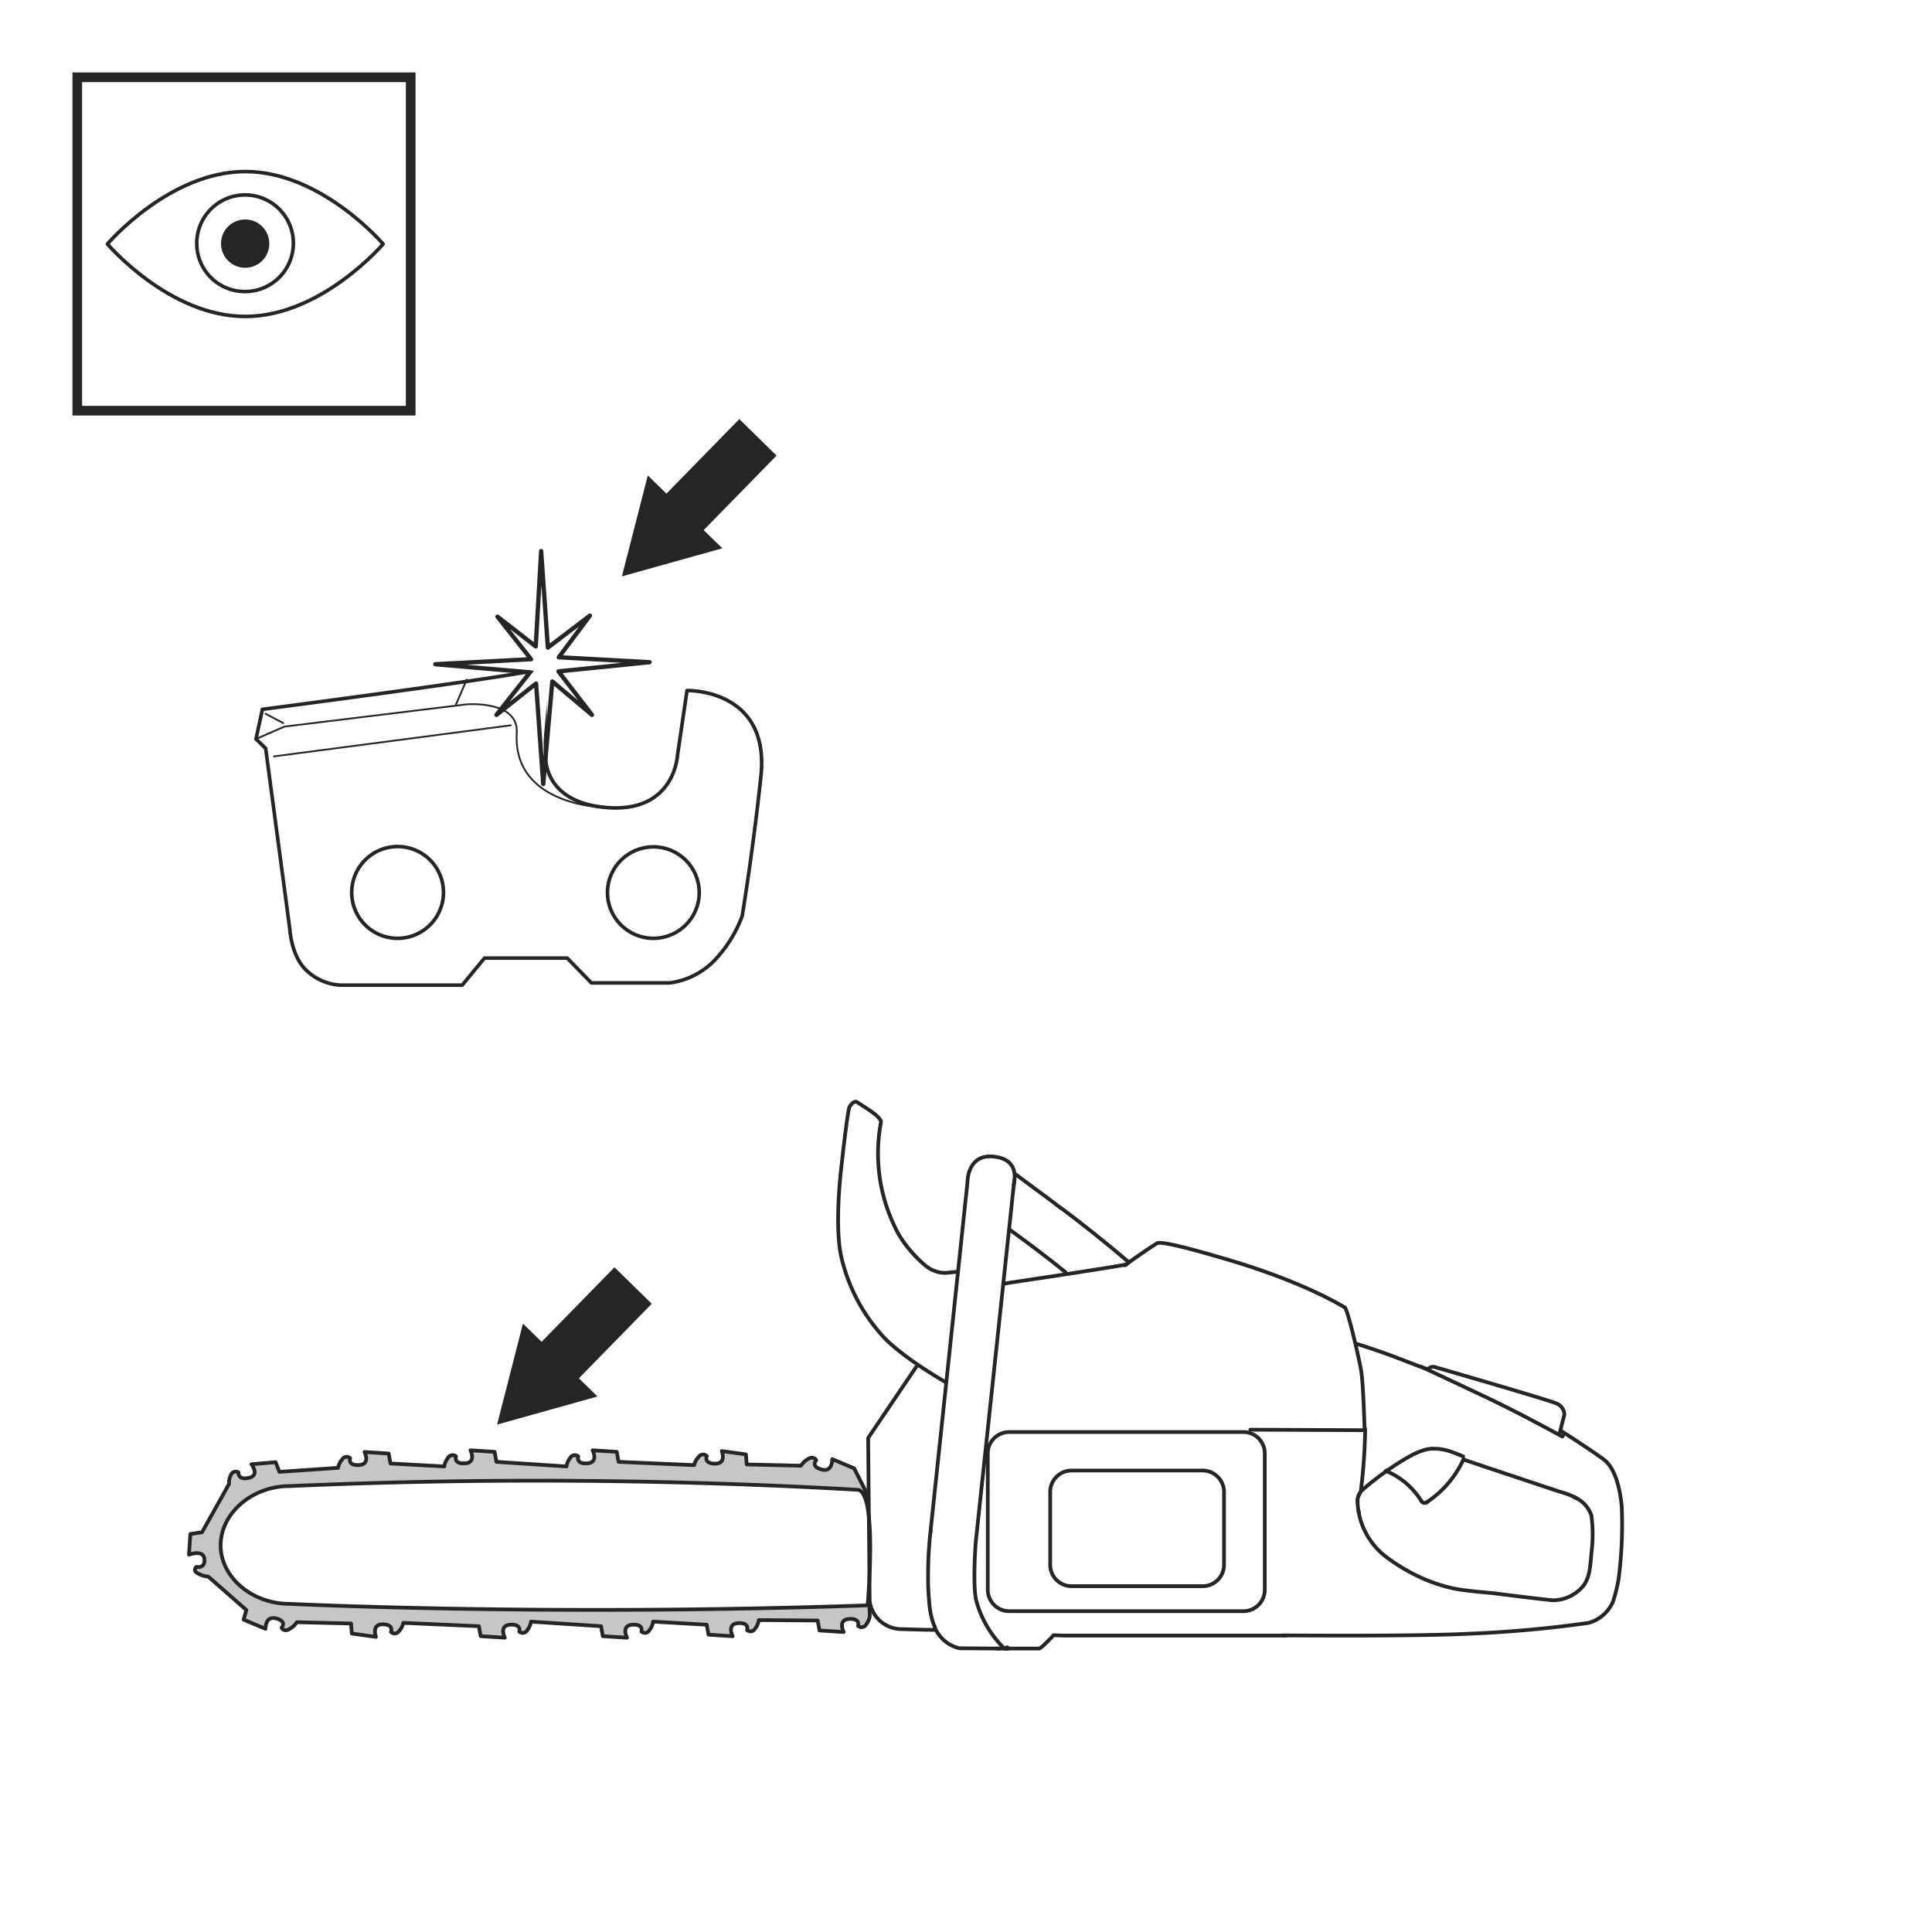 <svg xmlns="http://www.w3.org/2000/svg" width="800" height="800" viewBox="0 0 400 400"><defs><style>.cls-1{fill:#fff;}.cls-10,.cls-11,.cls-12,.cls-13,.cls-2,.cls-4,.cls-6,.cls-7,.cls-8,.cls-9{fill:none;}.cls-10,.cls-11,.cls-12,.cls-13,.cls-2,.cls-4,.cls-5,.cls-6,.cls-7,.cls-8,.cls-9{stroke:#262424;}.cls-10,.cls-11,.cls-12,.cls-13,.cls-2,.cls-5,.cls-6,.cls-7,.cls-8{stroke-linecap:round;stroke-linejoin:round;}.cls-2{stroke-width:0.74px;}.cls-3{fill:#262424;}.cls-4{stroke-miterlimit:10;stroke-width:2px;}.cls-5{fill:#c4c6c8;}.cls-5,.cls-6,.cls-9{stroke-width:0.77px;}.cls-7{stroke-width:0.51px;}.cls-8{stroke-width:1.03px;}.cls-9{stroke-miterlimit:3.86;}.cls-10{stroke-width:0.74px;}.cls-11{stroke-width:0.37px;}.cls-12{stroke-width:0.42px;}.cls-13{stroke-width:0.89px;}</style></defs><g id="Layer_4" data-name="Layer 4"><rect class="cls-1" width="400" height="400"/><path class="cls-1" d="M22.23,50.52s12.78-15,28.55-15,28.54,15,28.54,15-12.78,15-28.54,15-28.55-15-28.55-15"/><path class="cls-2" d="M22.24,50.52s12.78-15,28.54-15,28.54,15,28.54,15-12.77,15-28.54,15S22.24,50.52,22.24,50.52Z"/><path class="cls-1" d="M40.73,50.52a10,10,0,1,1,10.05,9.84,9.94,9.94,0,0,1-10.05-9.84"/><path class="cls-2" d="M40.74,50.52a10,10,0,1,1,10,9.84A9.93,9.93,0,0,1,40.74,50.52Z"/><path class="cls-3" d="M45.76,50.52a5,5,0,1,1,5,4.92,5,5,0,0,1-5-4.92"/><rect class="cls-4" x="16" y="16" width="69.03" height="69.03"/><path class="cls-1" d="M179.19,308.59,176.88,304l-4.53-1.89s.09,2.76-2.23,2.14-1.1-1.92-1.1-1.92-.51-1-1.69-.24a4.21,4.21,0,0,0-1.46,1.38l-11.24-.26-.16-2.09-5-.69s1,2.63-1.39,2.61-1.71-1.56-1.71-1.56a1.09,1.09,0,0,0-1.71.19,3.64,3.64,0,0,0-.92,1.68l-15.65-.69-.37-2.06-5-.32s1.31,2.54-1.12,2.7-1.86-1.43-1.86-1.43a1.09,1.09,0,0,0-1.68.32,3.59,3.59,0,0,0-.75,1.75l-14.51-1-.37-2.06-5-.32s1.31,2.54-1.12,2.7-1.86-1.43-1.86-1.43a1.09,1.09,0,0,0-1.68.32,3.59,3.59,0,0,0-.75,1.75L80.87,303l-.37-2.06-5-.32s1.31,2.54-1.12,2.69-1.86-1.42-1.86-1.42a1.08,1.08,0,0,0-1.68.32,3.54,3.54,0,0,0-.75,1.74l-12.16.82-.79-2-5,.43s1.81,2.31-.55,2.82-2.13-1.13-2.13-1.13a1.07,1.07,0,0,0-1.59.56,3.35,3.35,0,0,0-.37,1.83l-5.59,10-2.42.35-.28,4.29s3-1.15,3.19.91-1.65,1.61-1.65,1.61-.91.81.41,1.42a5.32,5.32,0,0,0,2.06.6L51,333.33l-.56,2,4.53,1.9s-.1-2.77,2.22-2.15,1.1,1.92,1.1,1.92.52,1,1.7.25a4.28,4.28,0,0,0,1.46-1.39l11.23.27.16,2.08,5,.69s-1-2.63,1.4-2.6,1.71,1.56,1.71,1.56a1.09,1.09,0,0,0,1.71-.2,3.77,3.77,0,0,0,.92-1.68l15.64.69.38,2.06,5,.32s-1.3-2.54,1.12-2.7,1.87,1.43,1.87,1.43a1.09,1.09,0,0,0,1.68-.32,3.61,3.61,0,0,0,.74-1.74l14.52.95.37,2.06,5,.32s-1.31-2.54,1.11-2.7,1.87,1.43,1.87,1.43a1.08,1.08,0,0,0,1.67-.32,3.58,3.58,0,0,0,.75-1.74l11.09.63.38,2.07,5,.31s-1.3-2.53,1.12-2.69,1.87,1.43,1.87,1.43a1.08,1.08,0,0,0,1.67-.32,3.59,3.59,0,0,0,.75-1.75l12.2.08.37,2.07,5,.31s-1.31-2.53,1.12-2.69,1.86,1.42,1.86,1.42a1.08,1.08,0,0,0,1.68-.31,3.59,3.59,0,0,0,.75-1.75l-1.07-26"/><path class="cls-5" d="M179.16,308.59,176.84,304l-4.53-1.9s.1,2.77-2.22,2.14-1.1-1.92-1.1-1.92-.52-1-1.7-.24a4.21,4.21,0,0,0-1.46,1.38l-11.23-.26-.16-2.08-5-.69s1.05,2.62-1.39,2.6-1.71-1.56-1.71-1.56a1.08,1.08,0,0,0-1.7.19,3.64,3.64,0,0,0-.92,1.68l-15.65-.68-.37-2.07-5-.32s1.31,2.54-1.12,2.7-1.86-1.43-1.86-1.43a1.09,1.09,0,0,0-1.68.32,3.59,3.59,0,0,0-.75,1.75l-14.51-.95-.38-2.07-5-.32s1.3,2.54-1.12,2.7-1.87-1.43-1.87-1.43a1.08,1.08,0,0,0-1.67.32,3.59,3.59,0,0,0-.75,1.75L80.84,303l-.37-2.06-5-.32s1.31,2.54-1.12,2.7-1.86-1.43-1.86-1.43a1.09,1.09,0,0,0-1.68.32A3.58,3.58,0,0,0,70,303.9l-12.15.83-.79-2-5,.43s1.81,2.31-.55,2.82-2.13-1.13-2.13-1.13a1.07,1.07,0,0,0-1.59.56,3.48,3.48,0,0,0-.37,1.83l-5.59,10-2.42.36-.28,4.28s3-1.15,3.19.91-1.65,1.61-1.65,1.61-.91.81.41,1.42a5.3,5.3,0,0,0,2.06.61L51,333.33l-.56,2,4.53,1.9s-.1-2.77,2.22-2.14,1.1,1.92,1.1,1.92.52,1,1.7.23a4.21,4.21,0,0,0,1.46-1.38l11.23.27.16,2.08,5,.69s-1-2.62,1.39-2.6,1.71,1.56,1.71,1.56a1.08,1.08,0,0,0,1.7-.19A3.64,3.64,0,0,0,83.5,336l15.65.69.37,2.06,5,.32s-1.3-2.54,1.12-2.69,1.87,1.42,1.87,1.42a1.07,1.07,0,0,0,1.67-.32,3.54,3.54,0,0,0,.75-1.74l14.51.95.37,2.06,5,.32s-1.3-2.54,1.12-2.69,1.87,1.42,1.87,1.42a1.07,1.07,0,0,0,1.67-.32,3.54,3.54,0,0,0,.75-1.74l11.09.64.38,2.06,5,.32s-1.31-2.54,1.12-2.7,1.86,1.43,1.86,1.43a1.09,1.09,0,0,0,1.68-.32,3.59,3.59,0,0,0,.75-1.75l12.19.09.38,2.06,5,.32s-1.3-2.54,1.12-2.7,1.86,1.43,1.86,1.43a1.1,1.1,0,0,0,1.69-.32,3.62,3.62,0,0,0,.74-1.75Z"/><path class="cls-1" d="M179.66,332.37C113.14,334.66,60,332.06,60,332.06c-7.75,0-14.24-5.52-14.24-12.11,0-6.75,6.49-12.27,14.24-12.27a1171.21,1171.21,0,0,1,117.55.76c4.33,0,2.16,23.93,2.16,23.93"/><path class="cls-6" d="M179.63,332.37c-66.53,2.29-119.71-.31-119.71-.31-7.75,0-14.24-5.52-14.24-12.12s6.49-12.26,14.24-12.26a1171.21,1171.21,0,0,1,117.55.76C181.79,308.44,179.63,332.37,179.63,332.37Z"/><path class="cls-6" d="M323.6,297.21a1.19,1.19,0,0,0-.12.22"/><line class="cls-6" x1="322.89" y1="296.69" x2="322.87" y2="296.66"/><line class="cls-6" x1="322.88" y1="296.68" x2="322.87" y2="296.66"/><line class="cls-6" x1="295.43" y1="311.01" x2="295.38" y2="311.04"/><line class="cls-6" x1="286.93" y1="304.53" x2="287.07" y2="304.46"/><path class="cls-6" d="M295.43,311a21.22,21.22,0,0,0,7.58-8.89"/><path class="cls-6" d="M294.3,310.8a.76.76,0,0,0,.44.34.74.74,0,0,0,.64-.1"/><path class="cls-6" d="M294.29,310.78a15.94,15.94,0,0,0-3.2-3.71,15.67,15.67,0,0,0-4.17-2.54"/><path class="cls-6" d="M329.41,313.56A6.3,6.3,0,0,0,326,310"/><line class="cls-6" x1="281.08" y1="310.27" x2="281.05" y2="310.68"/><line class="cls-6" x1="281.08" y1="310.82" x2="281.08" y2="311"/><line class="cls-6" x1="281.37" y1="313.26" x2="281.26" y2="312.8"/><line class="cls-6" x1="326.38" y1="310.21" x2="325.94" y2="309.94"/><path class="cls-6" d="M303.2,302.24c1.55.56,19.69,6.59,19.69,6.59a20.62,20.62,0,0,1,2,.65l1.1.48"/><path class="cls-6" d="M294.31,283c2.85,1.34,11.55,5.39,14.38,6.76,2.23,1.08,4.43,2.19,6.63,3.32,2.71,1.4,5.38,2.86,8.07,4.3"/><polyline class="cls-6" points="281.24 309.83 281.28 309.68 281.53 309.15"/><line class="cls-7" x1="208.08" y1="341.29" x2="208.12" y2="341.29"/><line class="cls-8" x1="208.44" y1="341.24" x2="208.49" y2="341.24"/><line class="cls-8" x1="208.44" y1="341.24" x2="208.58" y2="341.24"/><polyline class="cls-7" points="215.8 340.86 216.12 340.62 216.32 340.48"/><path class="cls-7" d="M216.93,340a.14.14,0,0,0,.07-.11"/><path class="cls-7" d="M208.58,341.24h6.72l0,0"/><path class="cls-7" d="M208.44,341.24c-.12.07-.05,0-.19.07"/><path class="cls-7" d="M192.61,316.93a.32.32,0,0,0,.24.11"/><path class="cls-6" d="M233.24,261.79c-3.45.69-24.49,3.83-24.49,3.83l-.77.14"/><path class="cls-6" d="M220.61,263.4c-2-1.63-4.07-3.24-6.16-4.82-1.75-1.32-3.52-2.61-5.29-3.91"/><path class="cls-6" d="M210.25,243.1c1.43,1.1,2.5,1.86,3.94,2.94,1.77,1.34,3.58,2.6,5.33,4"/><path class="cls-6" d="M219.41,249.92c4.22,3.1,10.23,7.9,14.19,11.32"/><path class="cls-6" d="M209.9,245.48c0-.7,1.46-5.33-4-6-5.71-.73-5.6,5.35-5.6,5.35l-7.77,73.4a83,83,0,0,0-.37,9.2c0,1.26.08,2.53.18,3.79a24.38,24.38,0,0,0,.35,2.85l.18.76.19.75.06.19.43,1.13"/><line class="cls-6" x1="206.28" y1="341.31" x2="207.09" y2="341.31"/><line class="cls-6" x1="208.12" y1="341.29" x2="208.21" y2="341.24"/><path class="cls-6" d="M265.4,338.59c1.14,0,27.14.23,38.64-.34A247.62,247.62,0,0,0,328.91,336a7.78,7.78,0,0,0,5.08-4.48,36.93,36.93,0,0,0,1.12-4.56,88.4,88.4,0,0,0,.65-15.08c-.43-4.56-1.63-8.05-3.6-9.61s-9.11-6.12-9.11-6.12l.84-3.28a2.58,2.58,0,0,0-1.76-2.34c-1.83-.79-25.28-7.56-25.28-7.56s-.85,0-1.06.43-6.74-2.69-15.06-5.21"/><path class="cls-6" d="M189.69,283l-9.95,14.71.31,33.78a6.66,6.66,0,0,0,6.6,5.8c.31,0,4.57.16,6.78.16"/><path class="cls-6" d="M282.65,295.85a119.74,119.74,0,0,1-.89,12.75"/><path class="cls-6" d="M258.86,296l23.67.11s-.26-9.69-.72-12.35-2.79-12.77-3.4-13.08-8.45-5.3-24.92-10.1c-4.54-1.32-13-3.77-13.94-3.18-3.11,1.95-6.67,4.58-6.67,4.58"/><path class="cls-6" d="M302.93,301.54c-2.6-1.1-4-1.61-6.23-1.61,0,0-1.9-.16-5.26,1.83l-.32.16a63.71,63.71,0,0,0-8.82,6.36,3.18,3.18,0,0,0-1.23,2.54"/><path class="cls-6" d="M195.83,286.2c-2.59-1.51-8.82-5.31-12.53-9a36.5,36.5,0,0,1-9.25-17.58c-.9-4.87-.47-12.17,0-16.67s1.5-13.23,1.83-13.78,1-1.39,1.64-.94c1.33.92,5.08,3,4.86,4.18a34.86,34.86,0,0,0,3,21.82c1.81,4,6.06,8,7.47,8.62,1.83.83,2.55.8,5.37.43"/><path class="cls-9" d="M221.83,304.46H249a4.44,4.44,0,0,1,4.42,4.45v15A4.42,4.42,0,0,1,249,328.4H221.84a4.43,4.43,0,0,1-4.41-4.44v-15A4.43,4.43,0,0,1,221.83,304.46Z"/><path class="cls-9" d="M208.92,296.49h48.54a4.43,4.43,0,0,1,4.4,4.45v28.2a4.43,4.43,0,0,1-4.41,4.44H208.93a4.45,4.45,0,0,1-4.42-4.46V300.93A4.43,4.43,0,0,1,208.92,296.49Z"/><path class="cls-6" d="M210,244.34l-8,75.12s-.65,8.8.12,11.92a21.81,21.81,0,0,0,5.9,10"/><path class="cls-6" d="M281.07,311a15,15,0,0,0,6,11.4c8.14,6.07,15.33,6.74,16.34,6.86,1.91.25,3.85.41,5.78.6,0,0,9.79,1.24,12.29,1.46a8.17,8.17,0,0,0,6.54-3.26c.93-1.59,1.15-2.56,1.47-6.54a30,30,0,0,0,0-7.71"/><path class="cls-6" d="M193.51,336.88a7.34,7.34,0,0,0,5.12,4.38l7.91.05h8.56l.11,0,.09-.05.62-.47,1.76-1.73.42-.5c.48,0,2,.07,2,.07h46.12"/><polyline class="cls-3" points="134.12 98.43 128.76 119.33 149.55 113.52 145.69 109.75 160.78 94.32 153.07 86.77 137.98 102.2 134.12 98.43"/><polyline class="cls-3" points="108.27 274.04 102.92 294.94 123.7 289.13 119.85 285.36 134.94 269.93 127.22 262.38 112.13 277.81 108.27 274.04"/><path class="cls-1" d="M111.85,138.5c-3.07,1.28-57.5,8.36-57.5,8.36L53.06,153,55,154.94l5,37.39s.28,5.69,3.51,8.63a11,11,0,0,0,6.91,3H95.71l4.61-5.6h17.13l5,5.14h16.21a15.83,15.83,0,0,0,9.12-4.5,26.84,26.84,0,0,0,5.9-9.37s2.3-14,3.87-28.93c1.94-18.19-15.29-17.73-15.29-17.73l-2,13.6s-.65,11.57-14.28,10.65-13-10.65-13-10.65l-.18-16.3s.23-2.27-.91-1.8"/><path class="cls-10" d="M111.84,138.5c-3.07,1.27-57.51,8.36-57.51,8.36L53,153,55,154.94l5,37.39s.28,5.69,3.5,8.63a11,11,0,0,0,6.91,3H95.7l4.61-5.6h17.13l5,5.14h16.21a15.76,15.76,0,0,0,9.12-4.5,26.84,26.84,0,0,0,5.9-9.37s2.3-14,3.87-28.93c1.93-18.18-15.3-17.73-15.3-17.73l-2,13.6s-.65,11.57-14.28,10.65-13-10.65-13-10.65l-.19-16.29S113,138,111.84,138.5Z"/><path class="cls-1" d="M72.83,184.8a9.5,9.5,0,1,1,9.5,9.46,9.48,9.48,0,0,1-9.5-9.46"/><path class="cls-10" d="M72.82,184.8a9.5,9.5,0,1,1,9.49,9.47A9.48,9.48,0,0,1,72.82,184.8Z"/><path class="cls-1" d="M125.78,184.8a9.5,9.5,0,1,1,9.5,9.46,9.48,9.48,0,0,1-9.5-9.46"/><ellipse class="cls-10" cx="135.27" cy="184.8" rx="9.5" ry="9.47"/><path class="cls-11" d="M53,153l5.9-2.57,37.68-4.6s10.78-.92,10.41,5.88c-.92,15.52,18.89,15.52,18.89,15.52"/><line class="cls-11" x1="56.73" y1="156.6" x2="105.74" y2="150.17"/><line class="cls-11" x1="54.98" y1="147.78" x2="58.66" y2="149.71"/><line class="cls-11" x1="96.62" y1="140.71" x2="94.41" y2="145.85"/><path class="cls-12" d="M112.9,153.84l-.16-15a49.69,49.69,0,0,0-5.2.51"/><polyline class="cls-1" points="105.99 131.05 111.38 135.23 112.14 121.82 113.08 135.4 118.99 130.91 114.61 136.76 127.38 137.46 114.56 138.74 119.28 144.86 113.71 140.16 112.42 154.59 111.42 140.45 105.85 144.86 110.56 138.88 97.24 137.74 110.71 137.03 105.99 131.05"/><polygon class="cls-13" points="103 127.67 110.92 133.83 112.04 114.09 113.43 134.08 122.13 127.46 115.69 136.08 134.48 137.1 115.62 139 122.56 148.01 114.35 141.09 112.47 162.32 110.99 141.51 102.79 148.01 109.73 139.2 90.12 137.52 109.94 136.48 103 127.67"/></g></svg>